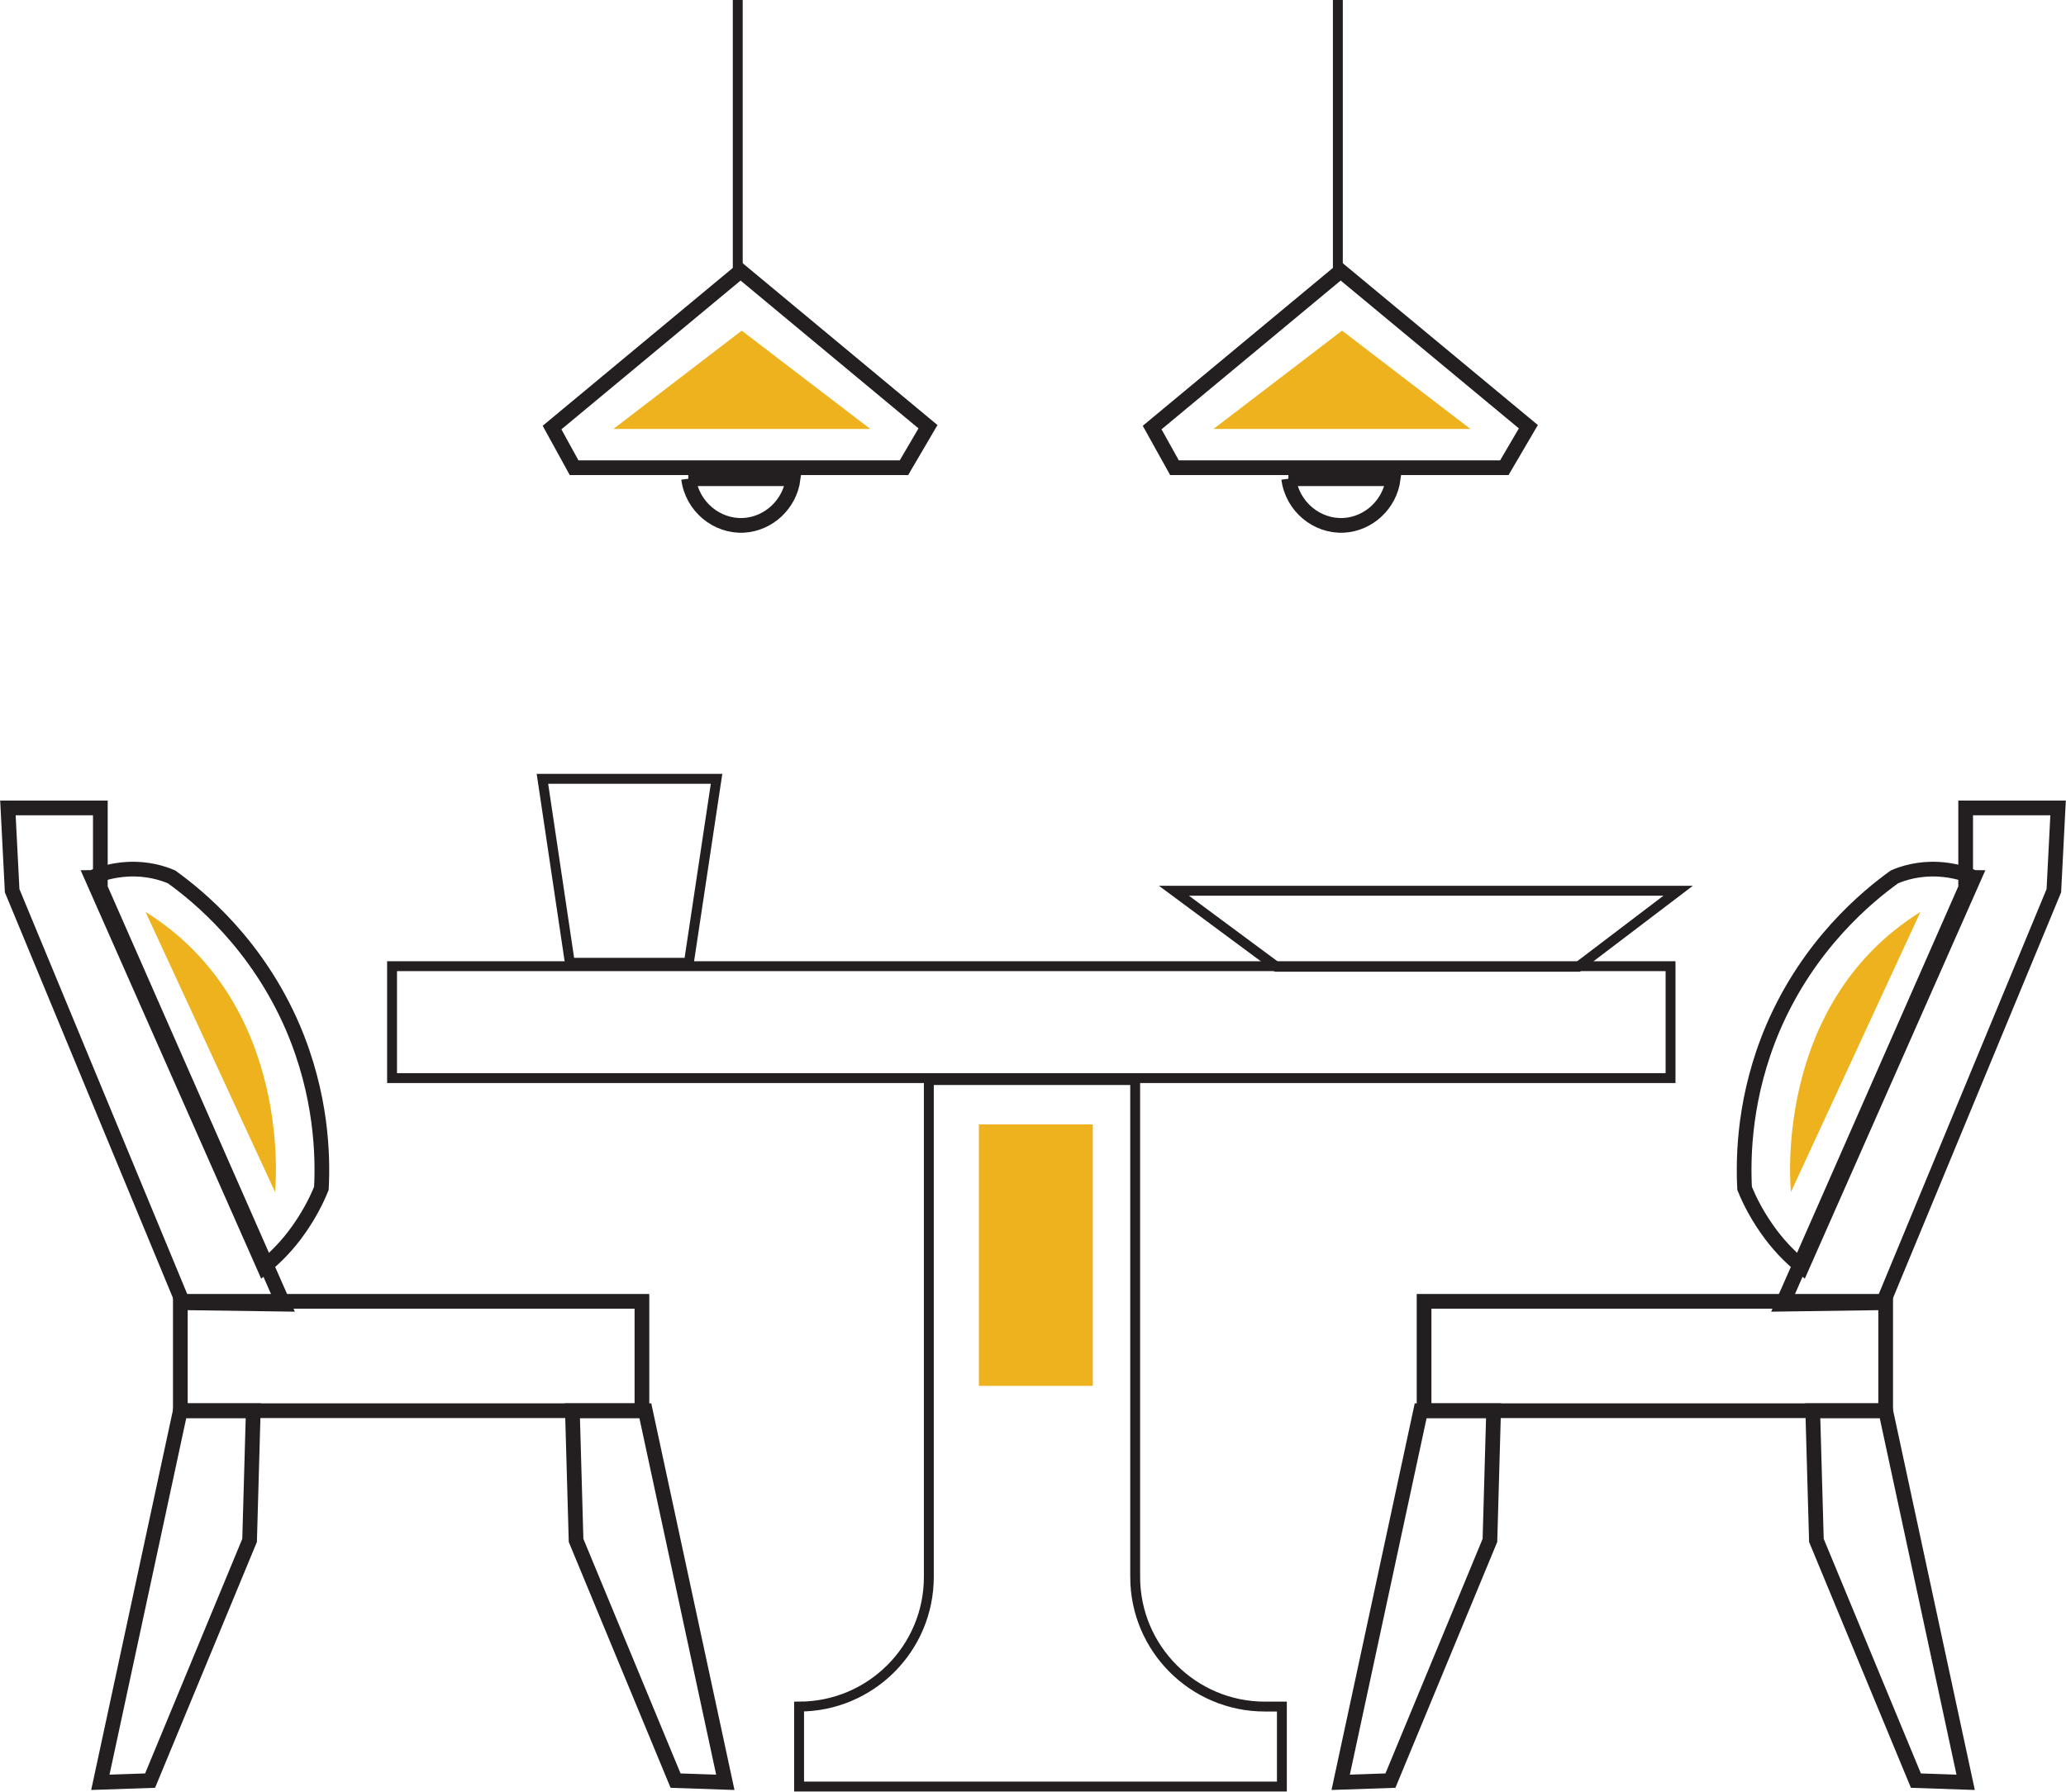 <svg xmlns="http://www.w3.org/2000/svg" id="Layer_2" data-name="Layer 2" viewBox="0 0 73.09 63.4"><defs><style>      .cls-1 {        fill: #eeb21e;        stroke-width: 0px;      }      .cls-2 {        stroke-width: .35px;      }      .cls-2, .cls-3, .cls-4 {        fill: none;        stroke: #231f20;        stroke-miterlimit: 10;      }      .cls-3 {        stroke-width: .52px;      }      .cls-4 {        stroke-width: .52px;      }    </style></defs><g id="Layer_1-2" data-name="Layer 1"><g><g><rect class="cls-4" x="6.38" y="46.05" width="16.33" height="3.87"></rect><polygon class="cls-3" points="3.55 63.07 5.31 63.01 8.83 54.51 8.96 49.92 6.38 49.92 3.55 63.07"></polygon><polygon class="cls-3" points="25.66 63.07 23.9 63.01 20.38 54.51 20.25 49.92 22.83 49.92 25.66 63.07"></polygon><polygon class="cls-4" points=".28 28.59 3.55 28.59 3.55 31.42 10.03 46.15 6.47 46.1 .43 31.52 .28 28.59"></polygon><path class="cls-4" d="m3.26,31.05c.28-.12.71-.26,1.25-.29.7-.04,1.26.14,1.56.27.97.7,3.02,2.38,4.29,5.33,1.02,2.39,1.07,4.53,1.01,5.69-.18.45-.48,1.04-.94,1.65-.37.49-.76.86-1.09,1.13l-6.09-13.78Z"></path><path class="cls-1" d="m5.15,32.27l4.58,9.91s.71-6.61-4.58-9.91Z"></path></g><g><rect class="cls-4" x="50.39" y="46.05" width="16.33" height="3.87" transform="translate(117.1 95.97) rotate(-180)"></rect><polygon class="cls-3" points="69.54 63.07 67.78 63.01 64.26 54.51 64.13 49.92 66.71 49.92 69.54 63.07"></polygon><polygon class="cls-3" points="47.43 63.07 49.19 63.01 52.71 54.51 52.84 49.92 50.26 49.92 47.43 63.07"></polygon><polygon class="cls-4" points="72.81 28.59 69.54 28.59 69.54 31.42 63.06 46.15 66.62 46.1 72.66 31.52 72.81 28.59"></polygon><path class="cls-4" d="m69.83,31.05c-.28-.12-.71-.26-1.25-.29-.7-.04-1.26.14-1.56.27-.97.7-3.02,2.38-4.29,5.33-1.02,2.39-1.07,4.53-1.01,5.69.18.45.48,1.04.94,1.65.37.49.76.86,1.09,1.13,2.03-4.59,4.06-9.19,6.09-13.78Z"></path><path class="cls-1" d="m67.94,32.27l-4.58,9.91s-.71-6.61,4.58-9.91Z"></path></g><g><polygon class="cls-3" points="26.2 9.59 19.53 15.13 20.31 16.55 31.98 16.55 32.83 15.1 26.2 9.59"></polygon><path class="cls-3" d="m24.35,16.94h3.71c-.12.91-.87,1.6-1.75,1.65-.95.05-1.82-.66-1.95-1.65Z"></path><polygon class="cls-1" points="26.24 11.7 21.7 15.18 30.79 15.18 26.24 11.7"></polygon><line class="cls-2" x1="26.1" x2="26.1" y2="9.63"></line></g><g><polygon class="cls-3" points="47.43 9.59 40.76 15.13 41.55 16.55 53.22 16.55 54.07 15.1 47.43 9.59"></polygon><path class="cls-3" d="m45.58,16.94h3.71c-.12.91-.87,1.6-1.75,1.65-.95.05-1.82-.66-1.95-1.65Z"></path><polygon class="cls-1" points="47.48 11.7 42.93 15.18 52.02 15.18 47.48 11.7"></polygon><line class="cls-2" x1="47.33" x2="47.33" y2="9.63"></line></g><rect class="cls-2" x="13.87" y="34.19" width="45.23" height="3.96"></rect><path class="cls-2" d="m40.16,55.8v-17.58h-7.3v17.58c0,2.54-2.06,4.59-4.59,4.59h0v2.83h17.08v-2.83h-.6c-2.54,0-4.59-2.06-4.59-4.59Z"></path><rect class="cls-1" x="34.63" y="39.79" width="4.03" height="9.25"></rect><polygon class="cls-2" points="25.35 27.56 19.19 27.56 20.16 34.07 24.37 34.07 25.35 27.56"></polygon><polygon class="cls-2" points="41.53 31.52 59.37 31.52 55.83 34.21 45.16 34.21 41.53 31.52"></polygon></g></g></svg>